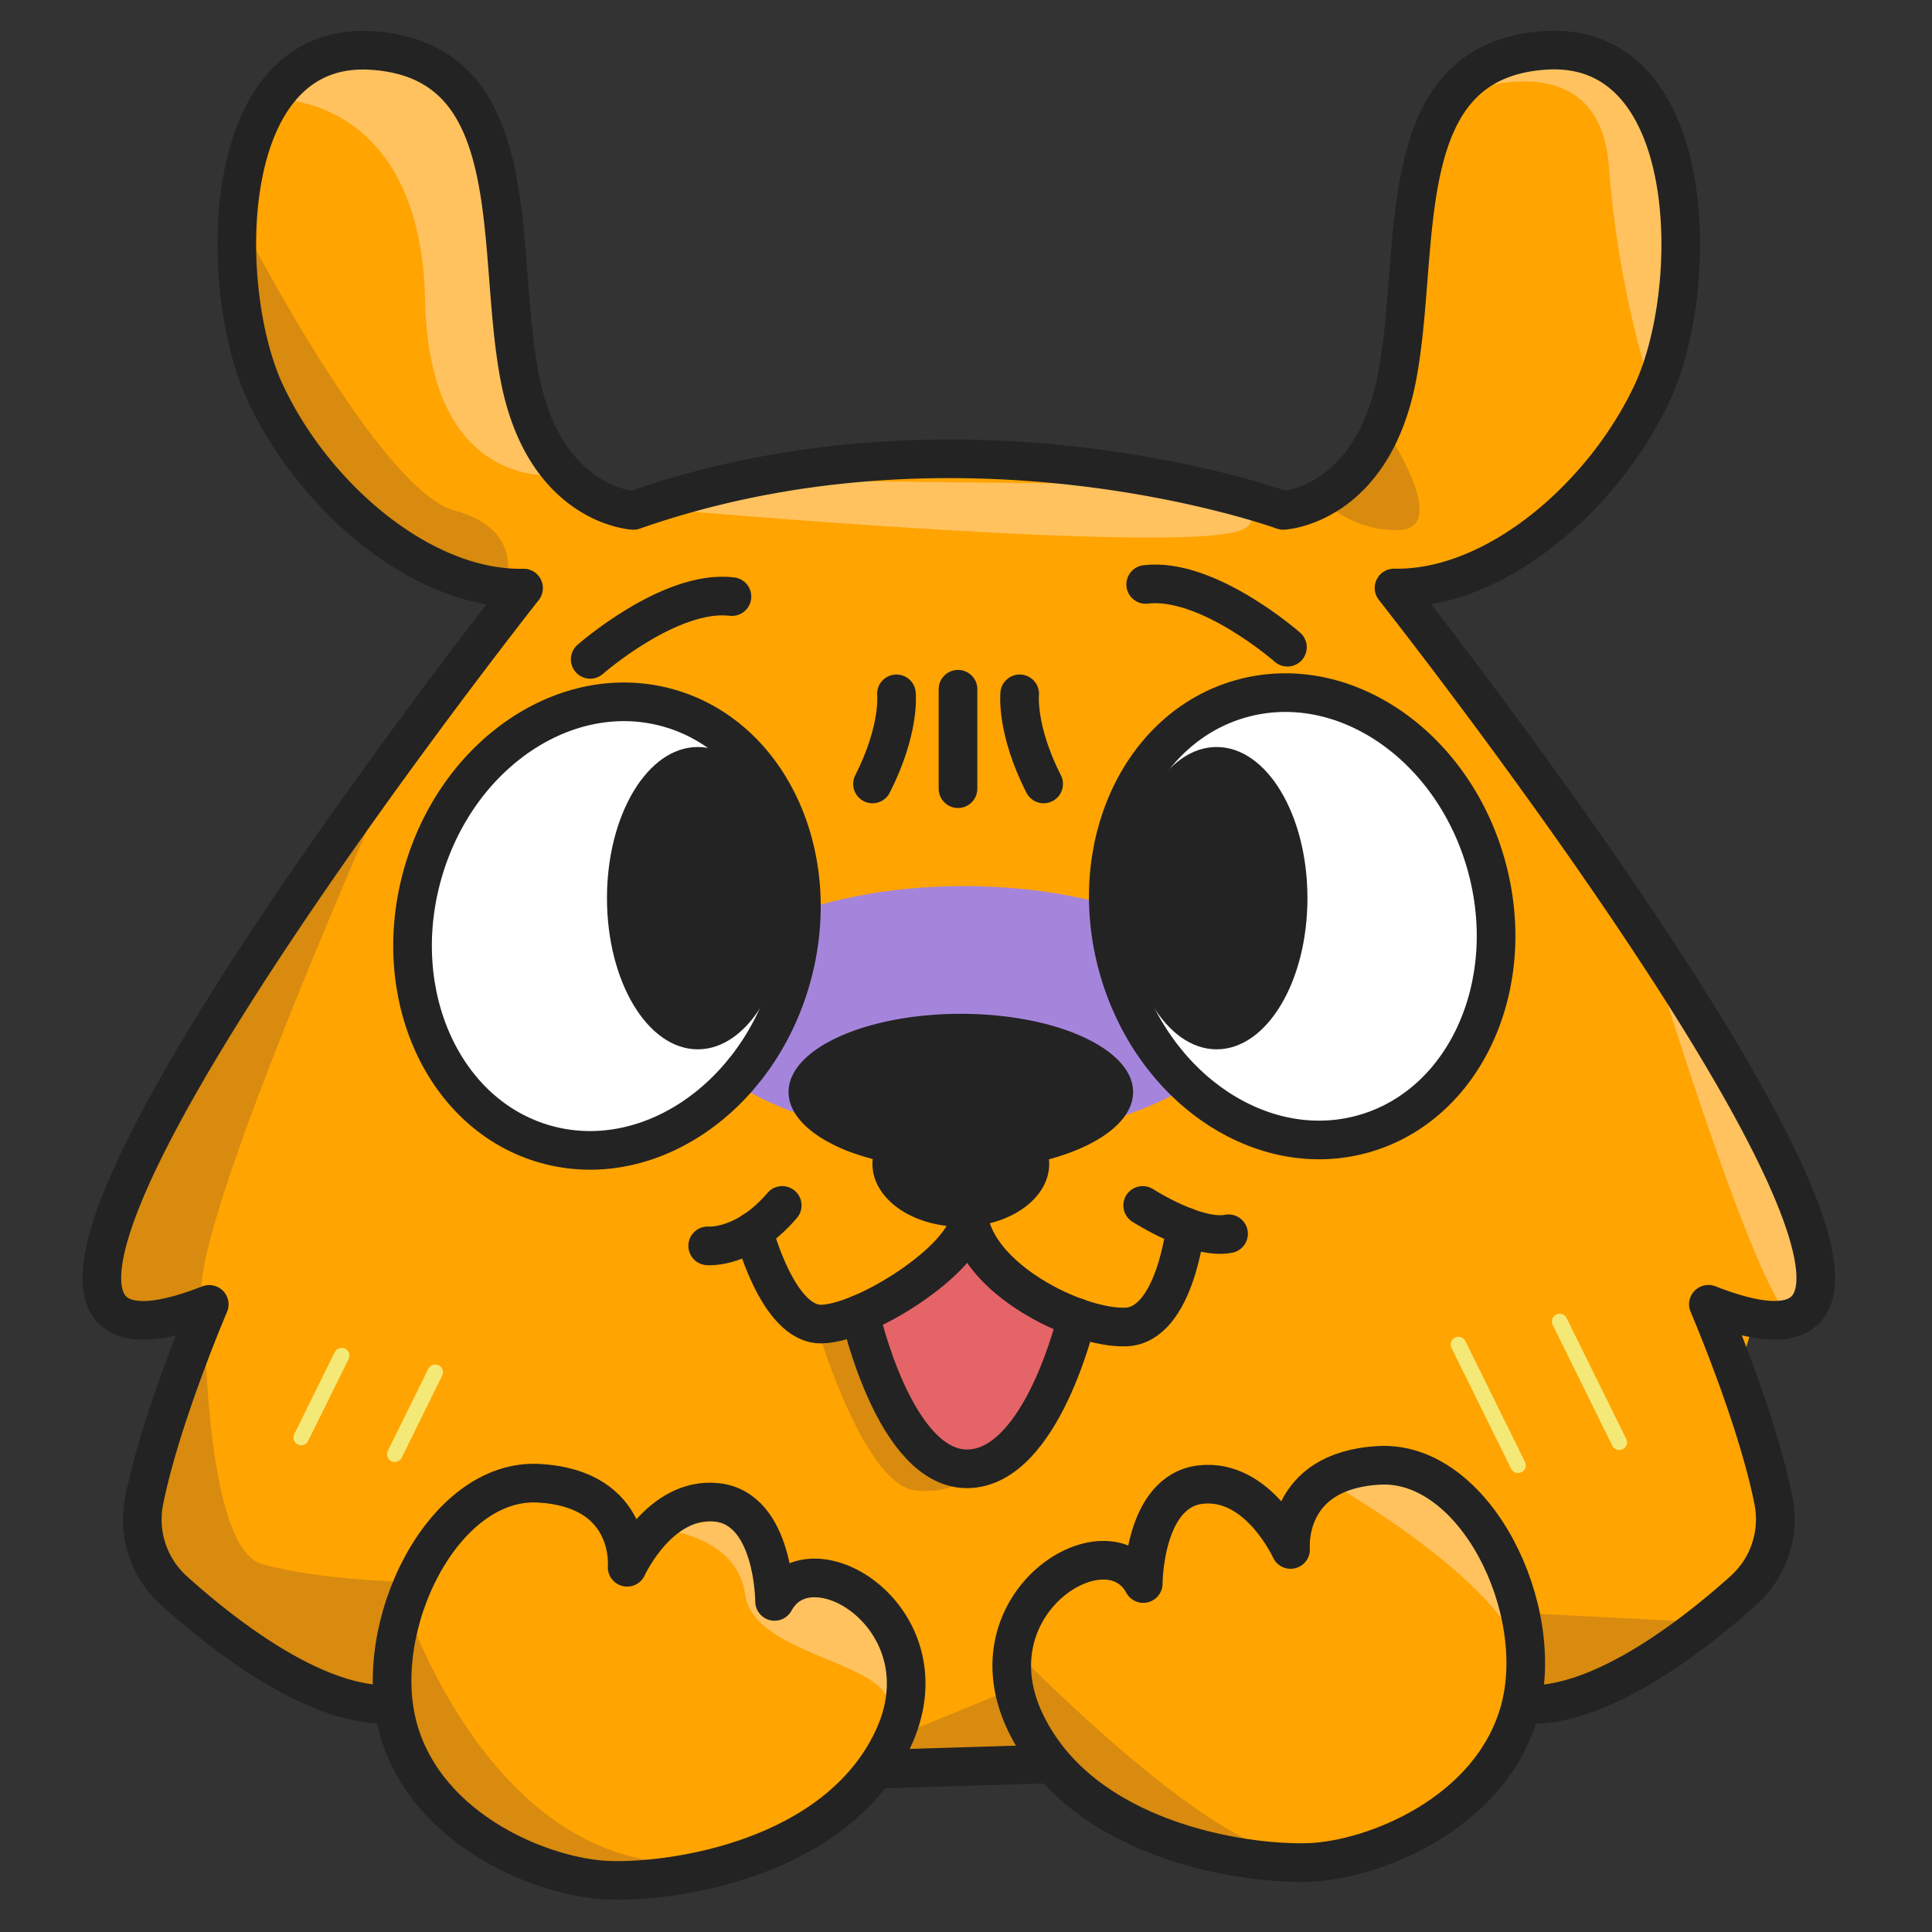 <svg id="Layer_1" data-name="Layer 1" xmlns="http://www.w3.org/2000/svg" viewBox="0 0 1000 1000"><rect x="0" y="0" width="1000" height="1000" fill="#333333" stroke="none"/><defs><style>.cls-1{fill:#ffa401;}.cls-2{fill:#e56467;}.cls-3{fill:#a585db;}.cls-4{fill:#ffc25f;}.cls-5{fill:#d88b0f;}.cls-6,.cls-7{fill:none;}.cls-6{stroke:#f4e977;stroke-miterlimit:10;stroke-width:8px;}.cls-6,.cls-7,.cls-8{stroke-linecap:round;}.cls-7,.cls-8{stroke:#232323;stroke-linejoin:round;stroke-width:20px;}.cls-8{fill:#fff;}.cls-9{fill:#232323;}</style></defs><title>saweria</title><path class="cls-1" d="M315.59,261.45l-39.27-51.79-14-79-10.23-67L204.34,29.1,147.76,43.26l-20.59,76,18.38,80.05,16,39.4L193.68,268l24.25,16.49,27.88,13.59,21,8.2-4.49,17-139.52,197L80.52,593.67,57,660.48l12.6,23.87L98,682.18l8.63,9L78.88,778.64,91,822.14l17.26,15.23,36.12,25.89,30.21,17.26,24.51,3.67L216.85,913l32.07,36.47,31.42,16.87L312.27,975l41.9-3.84s45.31-10.27,46.13-10.62,35.43-20.15,35.43-20.15l11.65-17.26,39.92-7.77,43.54,4.32,38.84,6.6,35,26.54,91.58,11.87,50.58-25.46,25.89-17.65,15.67-27,17.78-16,50.45-15L914,817l13.38-43.16-10.27-37.46-13.94-36.73,5.14-17.26,30.21,5.22L948,669.54l-28-76.34L835.93,456.43,754.32,343.49l-22.79-22.7,9.58-15.23,48.59-19.42,45.92-35.22,26.54-51.79L873.65,144l-3.84-56.41L850,41,815.43,25,764.72,38.77,741.07,74.59l-6.52,59.64-5.48,56.1-25.89,58.74L685.92,261.5,648,260l-57.66-12.6L514.54,240,417,245.66l-79,22.18-22.44-6.21"/><polyline class="cls-2" points="451.58 677.22 452.1 703.55 471.13 741.83 485.28 755.64 507.34 759.43 531.94 749.55 543.03 732.63 549.54 699.58 557.53 686.76 543.03 671.65 510.62 650.38 490.03 650.38 479.76 666.17 451.58 677.22"/><ellipse class="cls-3" cx="498.88" cy="524.19" rx="142.16" ry="65.55"/><path class="cls-4" d="M345.76,263.78s277.11,24.56,298.6,9.67-58.65-22.79-58.65-22.79l-173.1-1.94-70.47,12.6"/><path class="cls-4" d="M758.94,47.66s69.05-27,73.8,38.54A527.85,527.85,0,0,0,855.09,203l7.42-62.27,3.93-38L858,68.24,835,34.75l-41.39-7.64Z"/><path class="cls-4" d="M145.82,51.67s72,0,74.19,103.58,72.76,90.41,72.76,90.41l-19.51-34.05-7.38-38.84L261.56,121l-4.79-33L251.16,57.8,232.69,40.54,193.12,25.69l-31,10.66"/><path class="cls-4" d="M852.28,484.83S909.77,675.41,927.81,682s11.78-18.34,11.78-18.34l-12.64-42.55"/><path class="cls-4" d="M689,767.85s98.61,55.71,100.51,97.58-16.23-73.8-16.23-73.8l-28.44-23.78L727,764.05h-32.5"/><path class="cls-4" d="M341.62,791.41s39.92,3,44.06,33.88S457,859.82,460,881.39s5.39-28.83,5.39-28.83l-18.6-23.26L426.72,816.1,403.5,829l-10.66-27.53-7.16-16.83Z"/><path class="cls-5" d="M209.64,830.51S250.43,957.09,345.72,964s-64.43,5.87-64.43,5.87l-49.8-37.24s-20.84-24.6-21.84-26.2-22-26.93-22-26.93l-47.77-18.3L89.71,823"/><polyline class="cls-5" points="523.69 874.36 457.19 901.59 457.19 918.12 528.96 917.73 536.68 902.24 520.93 874.36"/><polyline class="cls-5" points="791.95 835.13 871.32 839.14 838.13 876.26 789.62 879.19 794.2 842.08"/><path class="cls-5" d="M528.09,857.14S623.51,954.72,666.19,959,611,954.2,611,954.2l-28.4-17-33.19-21.58L527.79,896.2,514,864.65"/><path class="cls-5" d="M424.26,691.12s23.65,78.8,50.41,80.44,23.48-11.26,23.48-11.26l-37-29-12.95-28.91-8-15.67-22.87,1.34"/><path class="cls-5" d="M715.7,220s36.9,53.82,8,54.38-44.93-21.23-44.06-21.58,16.23-9.32,16.23-9.32L708.53,231l5.22-16"/><path class="cls-5" d="M127.17,119.3s69.27,134.39,107.89,144.88S261,304,261,304L212,286.74,178.87,265.6l-27-29.73-22.57-54.94-2.16-40.09Z"/><path class="cls-5" d="M204.94,395.58S98,634.28,104.43,671.78,93.08,680,93.08,680l-19.55,6.52L52,663.89l5.48-29.82,25.89-56.53,63.57-102.45"/><path class="cls-5" d="M106,680.11S105.51,801,135.63,809.58s78.5,9.36,78.5,9.36l-31.46,38s-37.46-17.26-41.17-18-41.86-16.1-41.86-16.1L76.77,803.93l-3.11-14"/><line class="cls-6" x1="176.85" y1="701.65" x2="155.91" y2="744.07"/><line class="cls-6" x1="225.27" y1="710.28" x2="204.34" y2="752.7"/><line class="cls-6" x1="754.88" y1="695.91" x2="785.74" y2="758.44"/><line class="cls-6" x1="807.27" y1="684" x2="838.13" y2="746.53"/><path class="cls-7" d="M324.61,811.22s3.84-40.74-45.75-43.5S191.3,842.08,206.23,895s75.48,77.12,109.1,78.24,117.34-11,146.73-72.76-42.42-106.29-61.15-71.6c0,0,0-47.95-29.78-51.23S324.61,811.22,324.61,811.22Z"/><path class="cls-7" d="M668,802s-3.84-40.78,45.75-43.54,87.56,74.4,72.72,127.27S711,962.87,677.37,964,560,953,530.64,891.28s42.42-106.16,61.11-71.64c0,0,0-47.9,29.78-51.23S668,802,668,802Z"/><line class="cls-7" x1="457.19" y1="915.66" x2="540.39" y2="913.11"/><ellipse class="cls-8" cx="314.18" cy="479.35" rx="117.3" ry="99.17" transform="translate(-232.4 651.81) rotate(-74.27)"/><ellipse class="cls-8" cx="674" cy="474.29" rx="98.9" ry="116.98" transform="translate(-103.24 200.2) rotate(-15.71)"/><ellipse class="cls-9" cx="361.17" cy="464.89" rx="47" ry="78.24"/><ellipse class="cls-9" cx="629.73" cy="464.89" rx="47" ry="78.24"/><path class="cls-9" d="M586.49,565.23c0,22.4-39.92,40.52-89.16,40.52a165,165,0,0,1-57.23-9.45c-19.51-7.42-31.94-18.6-31.94-31.07,0-22.35,39.92-40.48,89.16-40.48S586.49,542.88,586.49,565.23Z"/><ellipse class="cls-9" cx="497.32" cy="602.43" rx="45.75" ry="32.5"/><path class="cls-7" d="M366.3,644.85s19.12,1.86,38.58-20.93"/><path class="cls-7" d="M591.45,623.92s27.92,18,44.45,14.67"/><path class="cls-7" d="M390.08,637.13s12.39,48.51,35,48.21,74.62-33.66,76.3-53.86"/><path class="cls-7" d="M613.67,635.06s-5.44,50.84-30.9,51.79-77.68-25.07-81.39-57.27"/><path class="cls-7" d="M445.19,680.11s17.91,81.26,56.1,80.14,56.1-78.37,56.1-78.37"/><path class="cls-7" d="M305.49,341.29s41.34-36.38,73.37-32.5"/><path class="cls-7" d="M666.37,335s-41.3-36.38-73.37-32.5"/><path class="cls-7" d="M464,359.12s2,18.34-12.39,46.65"/><path class="cls-7" d="M527.79,359.12s-2,18.34,12.39,46.65"/><line class="cls-7" x1="495.86" y1="356.74" x2="495.86" y2="408.23"/><path class="cls-7" d="M790.44,882.3C829.28,883.47,877.1,846,902.65,823a49.54,49.54,0,0,0,15.23-46.61c-8.63-43.16-33.62-101.29-33.62-101.29,188.42,73.84-162.7-370.76-162.7-370.76,52.52,1.08,108.71-47.47,133.78-101.37S879.95,20.64,799.5,26.08s-63.61,101.46-76.3,168.65-59,69.44-59,69.44-164.64-60.07-336.32,0c0,0-46.31-2.2-59-69.44s4.32-163-76-168.57S112.15,149,137.18,203,218.36,305.47,271,304.39c0,0-351.12,444.51-162.7,370.76,0,0-24.94,58.26-33.62,101.29A49.54,49.54,0,0,0,89.71,823c25.38,22.92,73,60.42,112.21,59.25"/></svg>